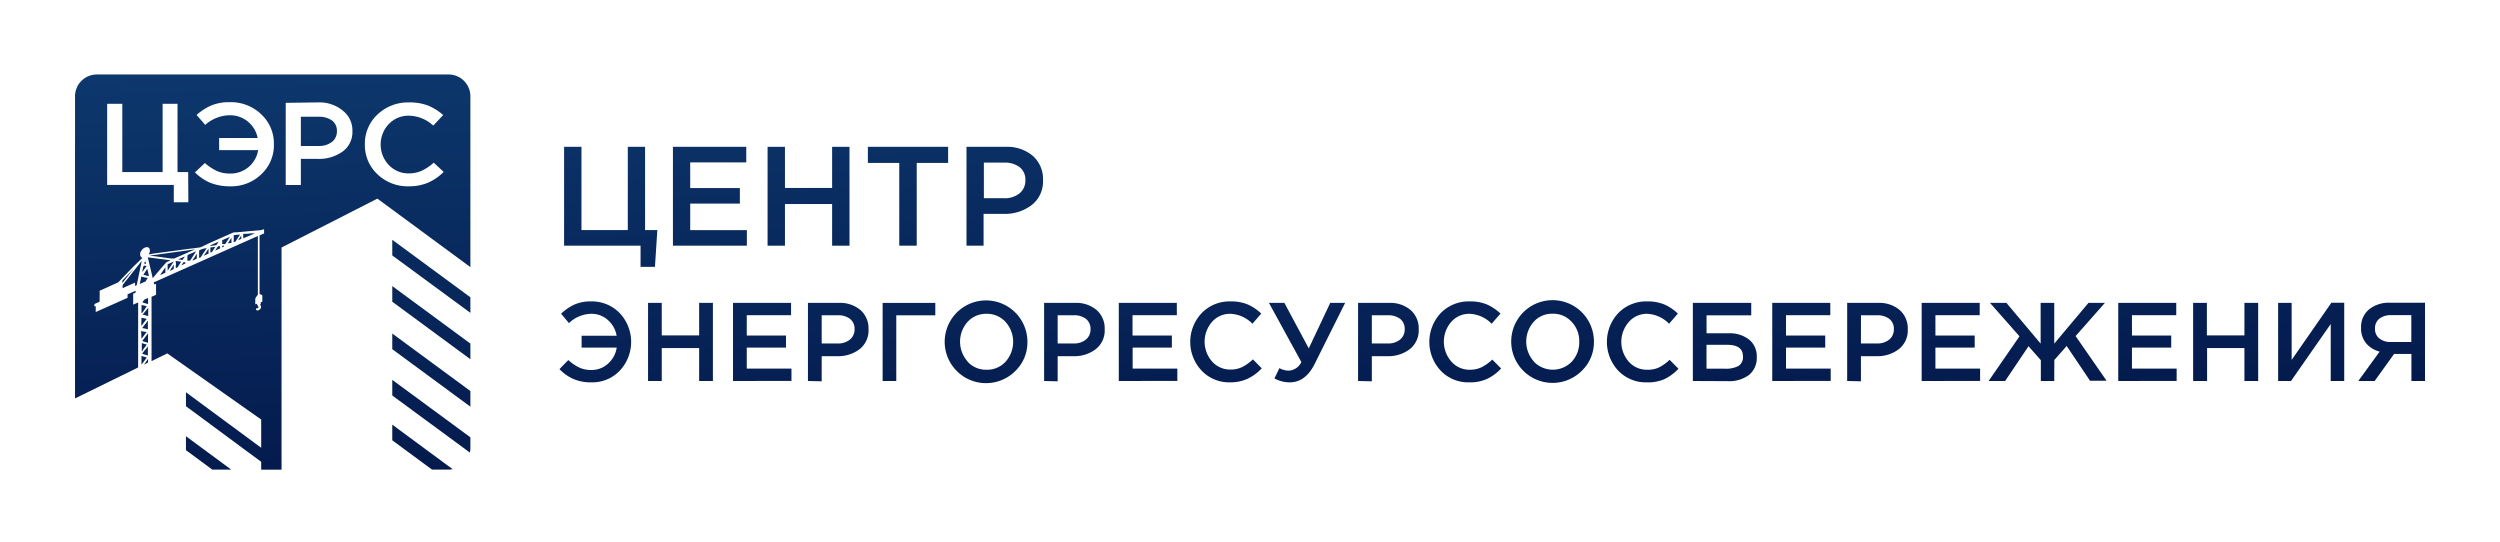<?xml version="1.0" encoding="UTF-8"?> <svg xmlns="http://www.w3.org/2000/svg" xmlns:xlink="http://www.w3.org/1999/xlink" id="Слой_1" data-name="Слой 1" viewBox="0 0 503.47 109.07"> <defs> <style>.cls-1{fill:url(#Безымянный_градиент_33);}.cls-2{fill:url(#Безымянный_градиент_33-2);}.cls-3{fill:url(#Безымянный_градиент_33-3);}.cls-4{fill:url(#Безымянный_градиент_33-4);}.cls-5{fill:url(#Безымянный_градиент_33-5);}.cls-6{fill:url(#Безымянный_градиент_33-6);}.cls-7{fill:url(#Безымянный_градиент_33-7);}.cls-8{fill:url(#Безымянный_градиент_33-8);}.cls-9{fill:url(#Безымянный_градиент_33-9);}.cls-10{fill:url(#Безымянный_градиент_33-10);}.cls-11{fill:url(#Безымянный_градиент_33-11);}.cls-12{fill:url(#Безымянный_градиент_33-12);}.cls-13{fill:url(#Безымянный_градиент_33-13);}.cls-14{fill:url(#Безымянный_градиент_33-14);}.cls-15{fill:url(#Безымянный_градиент_33-15);}.cls-16{fill:url(#Безымянный_градиент_33-16);}.cls-17{fill:url(#Безымянный_градиент_33-17);}.cls-18{fill:url(#Безымянный_градиент_33-18);}.cls-19{fill:url(#Безымянный_градиент_33-19);}.cls-20{fill:url(#Безымянный_градиент_33-20);}.cls-21{fill:url(#Безымянный_градиент_33-21);}.cls-22{fill:url(#Безымянный_градиент_33-22);}.cls-23{fill:url(#Безымянный_градиент_33-23);}.cls-24{fill:url(#Безымянный_градиент_33-24);}.cls-25{fill:url(#Безымянный_градиент_33-25);}.cls-26{fill:url(#Безымянный_градиент_33-26);}.cls-27{fill:url(#Безымянный_градиент_33-27);}.cls-28{fill:url(#Безымянный_градиент_33-28);}.cls-29{fill:url(#Безымянный_градиент_33-29);}</style> <linearGradient id="Безымянный_градиент_33" x1="115.64" y1="-20.11" x2="122.73" y2="131.98" gradientUnits="userSpaceOnUse"> <stop offset="0" stop-color="#104379"></stop> <stop offset="1" stop-color="#000c3e"></stop> </linearGradient> <linearGradient id="Безымянный_градиент_33-2" x1="132.85" y1="-20.91" x2="139.94" y2="131.17" xlink:href="#Безымянный_градиент_33"></linearGradient> <linearGradient id="Безымянный_градиент_33-3" x1="149.24" y1="-21.67" x2="156.34" y2="130.41" xlink:href="#Безымянный_градиент_33"></linearGradient> <linearGradient id="Безымянный_градиент_33-4" x1="164.43" y1="-22.38" x2="171.53" y2="129.7" xlink:href="#Безымянный_градиент_33"></linearGradient> <linearGradient id="Безымянный_градиент_33-5" x1="178.77" y1="-23.05" x2="185.86" y2="129.03" xlink:href="#Безымянный_градиент_33"></linearGradient> <linearGradient id="Безымянный_градиент_33-6" x1="194.35" y1="-23.78" x2="201.44" y2="128.3" xlink:href="#Безымянный_градиент_33"></linearGradient> <linearGradient id="Безымянный_градиент_33-7" x1="211.89" y1="-24.6" x2="218.98" y2="127.49" xlink:href="#Безымянный_градиент_33"></linearGradient> <linearGradient id="Безымянный_градиент_33-8" x1="226.76" y1="-25.29" x2="233.86" y2="126.79" xlink:href="#Безымянный_градиент_33"></linearGradient> <linearGradient id="Безымянный_градиент_33-9" x1="242.55" y1="-26.03" x2="249.65" y2="126.06" xlink:href="#Безымянный_градиент_33"></linearGradient> <linearGradient id="Безымянный_градиент_33-10" x1="259.13" y1="-26.8" x2="266.22" y2="125.28" xlink:href="#Безымянный_градиент_33"></linearGradient> <linearGradient id="Безымянный_градиент_33-11" x1="274.99" y1="-27.54" x2="282.08" y2="124.54" xlink:href="#Безымянный_градиент_33"></linearGradient> <linearGradient id="Безымянный_градиент_33-12" x1="290.59" y1="-28.27" x2="297.69" y2="123.81" xlink:href="#Безымянный_градиент_33"></linearGradient> <linearGradient id="Безымянный_градиент_33-13" x1="308.14" y1="-29.09" x2="315.23" y2="123" xlink:href="#Безымянный_градиент_33"></linearGradient> <linearGradient id="Безымянный_градиент_33-14" x1="326.27" y1="-29.93" x2="333.37" y2="122.15" xlink:href="#Безымянный_градиент_33"></linearGradient> <linearGradient id="Безымянный_градиент_33-15" x1="342.46" y1="-30.69" x2="349.55" y2="121.39" xlink:href="#Безымянный_градиент_33"></linearGradient> <linearGradient id="Безымянный_градиент_33-16" x1="358.08" y1="-31.42" x2="365.17" y2="120.67" xlink:href="#Безымянный_градиент_33"></linearGradient> <linearGradient id="Безымянный_градиент_33-17" x1="373.27" y1="-32.12" x2="380.37" y2="119.96" xlink:href="#Безымянный_градиент_33"></linearGradient> <linearGradient id="Безымянный_градиент_33-18" x1="388.14" y1="-32.82" x2="395.24" y2="119.26" xlink:href="#Безымянный_градиент_33"></linearGradient> <linearGradient id="Безымянный_градиент_33-19" x1="407.39" y1="-33.72" x2="414.48" y2="118.37" xlink:href="#Безымянный_градиент_33"></linearGradient> <linearGradient id="Безымянный_градиент_33-20" x1="427.6" y1="-34.66" x2="434.69" y2="117.42" xlink:href="#Безымянный_градиент_33"></linearGradient> <linearGradient id="Безымянный_градиент_33-21" x1="443.34" y1="-35.39" x2="450.43" y2="116.69" xlink:href="#Безымянный_градиент_33"></linearGradient> <linearGradient id="Безымянный_градиент_33-22" x1="460.53" y1="-36.2" x2="467.62" y2="115.89" xlink:href="#Безымянный_градиент_33"></linearGradient> <linearGradient id="Безымянный_градиент_33-23" x1="476.71" y1="-36.95" x2="483.8" y2="115.13" xlink:href="#Безымянный_градиент_33"></linearGradient> <linearGradient id="Безымянный_градиент_33-24" x1="54.43" y1="-10.23" x2="61.52" y2="141.85" gradientTransform="translate(-2.62 -6.9)" xlink:href="#Безымянный_градиент_33"></linearGradient> <linearGradient id="Безымянный_градиент_33-25" x1="119.82" y1="-20.3" x2="126.91" y2="131.78" xlink:href="#Безымянный_градиент_33"></linearGradient> <linearGradient id="Безымянный_градиент_33-26" x1="140.07" y1="-21.25" x2="147.16" y2="130.84" xlink:href="#Безымянный_градиент_33"></linearGradient> <linearGradient id="Безымянный_градиент_33-27" x1="159.95" y1="-22.17" x2="167.05" y2="129.91" xlink:href="#Безымянный_градиент_33"></linearGradient> <linearGradient id="Безымянный_градиент_33-28" x1="180.33" y1="-23.12" x2="187.42" y2="128.96" xlink:href="#Безымянный_градиент_33"></linearGradient> <linearGradient id="Безымянный_градиент_33-29" x1="199.23" y1="-24.01" x2="206.33" y2="128.08" xlink:href="#Безымянный_градиент_33"></linearGradient> </defs> <path class="cls-1" d="M119.16,77a9,9,0,0,1-3.67-.67,8.74,8.74,0,0,1-2.82-2l1.78-1.82A9.21,9.21,0,0,0,116.62,74a5.53,5.53,0,0,0,2.45.51,4.89,4.89,0,0,0,3.4-1.29A5.41,5.41,0,0,0,124.2,70h-7.07V67.61h7.05a5.39,5.39,0,0,0-1.77-3.17,4.87,4.87,0,0,0-3.34-1.24,6.63,6.63,0,0,0-4.49,1.87L113,63.18a9.76,9.76,0,0,1,2.67-1.84A8,8,0,0,1,119,60.7a7.75,7.75,0,0,1,5.81,2.37,8.45,8.45,0,0,1,0,11.58A7.6,7.6,0,0,1,119.16,77Z"></path> <path class="cls-2" d="M130.51,76.73V61h2.76v6.55h7.53V61h2.77V76.73H140.8V70.09h-7.53v6.64Z"></path> <path class="cls-3" d="M147.62,76.73V61h11.69v2.48h-8.92v4.09h7.9V70h-7.9v4.23h9v2.48Z"></path> <path class="cls-4" d="M162.71,76.73V61h6.21a6.34,6.34,0,0,1,4.37,1.44,4.92,4.92,0,0,1,1.62,3.87,4.77,4.77,0,0,1-1.79,4,7.07,7.07,0,0,1-4.51,1.42h-3.13v5.06Zm2.77-7.56h3.22a3.7,3.7,0,0,0,2.47-.79,2.59,2.59,0,0,0,.93-2.07,2.56,2.56,0,0,0-.91-2.09,3.93,3.93,0,0,0-2.49-.73h-3.22Z"></path> <path class="cls-5" d="M177.75,76.73V61h10.61v2.5H180.5V76.73Z"></path> <path class="cls-6" d="M204.57,74.62a8.33,8.33,0,1,1,2.34-5.77A8,8,0,0,1,204.57,74.62Zm-9.72-1.8a5,5,0,0,0,3.84,1.64,5,5,0,0,0,3.82-1.62,6,6,0,0,0,0-8,5,5,0,0,0-3.84-1.64,5,5,0,0,0-3.82,1.63,6,6,0,0,0,0,7.95Z"></path> <path class="cls-7" d="M210.27,76.73V61h6.21a6.34,6.34,0,0,1,4.37,1.44,4.92,4.92,0,0,1,1.62,3.87,4.77,4.77,0,0,1-1.79,4,7.07,7.07,0,0,1-4.51,1.42H213v5.06ZM213,69.17h3.22a3.7,3.7,0,0,0,2.47-.79,2.59,2.59,0,0,0,.93-2.07,2.56,2.56,0,0,0-.91-2.09,3.93,3.93,0,0,0-2.49-.73H213Z"></path> <path class="cls-8" d="M225.31,76.73V61H237v2.48h-8.92v4.09H236V70h-7.9v4.23h9v2.48Z"></path> <path class="cls-9" d="M247.72,77A7.65,7.65,0,0,1,242,74.65a8.45,8.45,0,0,1,0-11.59,7.79,7.79,0,0,1,5.83-2.36,8.59,8.59,0,0,1,3.48.63A9.61,9.61,0,0,1,254,63.15l-1.78,2.05a6.48,6.48,0,0,0-4.41-2,4.8,4.8,0,0,0-3.73,1.63,6.06,6.06,0,0,0,0,7.95,4.82,4.82,0,0,0,3.72,1.64,5.31,5.31,0,0,0,2.38-.51,8.9,8.9,0,0,0,2.14-1.54l1.78,1.8a9.3,9.3,0,0,1-2.81,2.09A8.31,8.31,0,0,1,247.72,77Z"></path> <path class="cls-10" d="M259.74,77a6.33,6.33,0,0,1-3.08-.79l1-2.07a3.92,3.92,0,0,0,1.94.5,3,3,0,0,0,2.48-1.72L255.55,61h3.11l4.91,9.16L267.89,61h3l-6.15,12.32C263.52,75.75,261.86,77,259.74,77Z"></path> <path class="cls-11" d="M273.5,76.73V61h6.22a6.32,6.32,0,0,1,4.36,1.44,4.89,4.89,0,0,1,1.63,3.87,4.79,4.79,0,0,1-1.79,4,7.1,7.1,0,0,1-4.52,1.42h-3.13v5.06Zm2.77-7.56h3.22a3.73,3.73,0,0,0,2.48-.79,2.62,2.62,0,0,0,.92-2.07,2.53,2.53,0,0,0-.91-2.09,3.93,3.93,0,0,0-2.49-.73h-3.22Z"></path> <path class="cls-12" d="M295.86,77a7.66,7.66,0,0,1-5.72-2.35,8.48,8.48,0,0,1,0-11.59A7.81,7.81,0,0,1,296,60.7a8.59,8.59,0,0,1,3.48.63,9.66,9.66,0,0,1,2.7,1.82l-1.78,2.05a6.53,6.53,0,0,0-4.42-2,4.78,4.78,0,0,0-3.72,1.63,6.06,6.06,0,0,0,0,7.95A4.81,4.81,0,0,0,296,74.46a5.35,5.35,0,0,0,2.39-.51,9.09,9.09,0,0,0,2.14-1.54l1.78,1.8a9.46,9.46,0,0,1-2.82,2.09A8.28,8.28,0,0,1,295.86,77Z"></path> <path class="cls-13" d="M318.61,74.62A8.33,8.33,0,1,1,321,68.85,8,8,0,0,1,318.61,74.62Zm-9.72-1.8a5.31,5.31,0,0,0,7.66,0,5.69,5.69,0,0,0,1.49-4,5.57,5.57,0,0,0-1.52-4,5,5,0,0,0-3.84-1.64,4.93,4.93,0,0,0-3.81,1.63,6,6,0,0,0,0,7.95Z"></path> <path class="cls-14" d="M331.62,77a7.66,7.66,0,0,1-5.72-2.35,8.48,8.48,0,0,1,0-11.59,7.81,7.81,0,0,1,5.83-2.36,8.59,8.59,0,0,1,3.48.63,9.47,9.47,0,0,1,2.69,1.82l-1.77,2.05a6.53,6.53,0,0,0-4.42-2A4.78,4.78,0,0,0,328,64.87a6.06,6.06,0,0,0,0,7.95,4.81,4.81,0,0,0,3.71,1.64A5.35,5.35,0,0,0,334.1,74a9.09,9.09,0,0,0,2.14-1.54l1.78,1.8a9.46,9.46,0,0,1-2.82,2.09A8.28,8.28,0,0,1,331.62,77Z"></path> <path class="cls-15" d="M340.92,76.73V61h11.76v2.5h-9v3.62h4.39a6.36,6.36,0,0,1,4.18,1.27,4.27,4.27,0,0,1,1.54,3.51,4.38,4.38,0,0,1-1.55,3.6,6.65,6.65,0,0,1-4.3,1.26Zm2.75-2.48h3.65a5.46,5.46,0,0,0,2.79-.55,2.08,2.08,0,0,0,.9-1.94c0-1.55-1.06-2.32-3.2-2.32h-4.14Z"></path> <path class="cls-16" d="M356.91,76.73V61H368.6v2.48h-8.92v4.09h7.9V70h-7.9v4.23h9v2.48Z"></path> <path class="cls-17" d="M372,76.73V61h6.21a6.33,6.33,0,0,1,4.37,1.44,4.92,4.92,0,0,1,1.62,3.87,4.77,4.77,0,0,1-1.79,4,7.05,7.05,0,0,1-4.51,1.42h-3.13v5.06Zm2.77-7.56H378a3.74,3.74,0,0,0,2.48-.79,2.62,2.62,0,0,0,.92-2.07,2.53,2.53,0,0,0-.91-2.09,3.93,3.93,0,0,0-2.49-.73h-3.22Z"></path> <path class="cls-18" d="M387,76.73V61h11.69v2.48h-8.92v4.09h7.91V70h-7.91v4.23h9v2.48Z"></path> <path class="cls-19" d="M413.7,76.73H411V72.54l-2.48-2.81-4.71,7h-3.33l6.22-9L400.76,61h3.31l6.89,8.2V61h2.74v8.2l6.89-8.2h3.31L418,67.68l6.24,9h-3.33l-4.71-7-2.48,2.81Z"></path> <path class="cls-20" d="M426.59,76.73V61h11.68v2.48h-8.92v4.09h7.91V70h-7.91v4.23h9v2.48Z"></path> <path class="cls-21" d="M441.67,76.73V61h2.77v6.55H452V61h2.77V76.73H452V70.09h-7.52v6.64Z"></path> <path class="cls-22" d="M458.79,76.73V61h2.72V72.48l8-11.51h2.59V76.73h-2.72V65.25l-8,11.48Z"></path> <path class="cls-23" d="M474.93,76.73l4.3-5.92a5.23,5.23,0,0,1-2.74-1.7,4.72,4.72,0,0,1-1-3.12,4.6,4.6,0,0,1,1.58-3.66,6.34,6.34,0,0,1,4.3-1.36h7V76.73h-2.74V71.28h-3.49l-3.92,5.45Zm6.6-7.86h4.08v-5.4h-4a3.75,3.75,0,0,0-2.44.71,2.42,2.42,0,0,0-.87,2,2.4,2.4,0,0,0,.89,2A3.59,3.59,0,0,0,481.53,68.87Z"></path> <path class="cls-24" d="M66.87,24.27a4.5,4.5,0,0,0-2.74-.76H60.59V29.4h3.54a4.22,4.22,0,0,0,2.72-.82,2.63,2.63,0,0,0,1-2.15A2.55,2.55,0,0,0,66.87,24.27ZM29.81,73v-.72L29,73.44Zm-.25-1-1.07-.31c0,.34,0,.67,0,1s0,.49,0,.74a1.49,1.49,0,0,0,.15-.2l.15-.2.3-.39Zm0-10.36-.15,0a.61.61,0,0,1-.18-.05,1.32,1.32,0,0,0-.3-.09l-.12,0-.31-.08h0c0,.3,0,1.27,0,1.75.19-.24.38-.48.55-.72Zm5.84-8.26V54l.41-.19h0l0-.05.68-1.06-1.13-.16C35.43,52.83,35.43,53.12,35.43,53.4Zm-5.3-1.9.54.07.72.08,1.62.22L34,52l.47.06.11,0a1.6,1.6,0,0,1,.23,0,.77.77,0,0,0,.48-.09l2.83-1.24,1.16-.51-.87.12Zm-.84,18.92c-.23.29-.44.56-.64.85l1.16.34a.38.38,0,0,0,0-.1v-1.8C29.65,70,29.46,70.19,29.29,70.42Zm9.92-18.58c-.14.19-.27.39-.4.59l-.05.08a9.16,9.16,0,0,0,.89-.4,8,8,0,0,0,0-1l-.18.3Zm-2.42.52s0,0,.07-.09l.4-.6c-.34.13-1,.43-1.34.59l.81.1Zm-7.13,1.83L29.1,55l-.21.28,0,.06h0l.39.1.47.13.11,0,.09,0H30c-.05-.19-.1-.4-.14-.6S29.74,54.46,29.66,54.19Zm8.11-2.42c0,.21,0,.42,0,.63s0,.1.06.11l.31,0h.11s0,0,.11-.08l.88-1.36.29-.44h0c-.46.19-1.47.63-1.73.77Zm-8.1,0Zm-2.09,5.6,1-4.82-.33.41-.5.64-.38.48-.43.53c-.14.18-.28.37-.43.55l-.43.56c-.16.21-.33.41-.5.62l-.31.39-.55.7,0,0V58l.07,0,2.07-.92L27,57l.2-.07v.66A2.33,2.33,0,0,0,27.58,57.39Zm.91,8.29c.18-.22.34-.44.5-.66l.58-.75A8.06,8.06,0,0,0,28.49,64Zm-3.82-9.12V57c.42-.5,1.55-2,2.35-3Zm4.64-3.91a2.1,2.1,0,0,0-.28.43v0l.42.11Zm-.41,1v0c-.06.26-.11.52-.16.77l-.08.42h0c.19-.26.39-.52.58-.79l.22-.29.05-.07c.05-.08,0-.11,0-.11a.58.58,0,0,0-.16,0L29,53.48A.51.51,0,0,0,28.9,53.68Zm7.71-.21.3-.13.44-.19V52.8l-.19,0-.13,0h0s0,0-.05,0l-.51.76h0Zm-7.17,3.07.29-.4.06-.09L29,55.84l-.54-.14-.31,1.49,0,0,1-.44A.57.57,0,0,0,29.44,56.54Zm-.72,9.58.28.08.1,0a3.58,3.58,0,0,0,.35.09.85.85,0,0,1,.17.06.59.59,0,0,0,.19.05V64.56l-.24.33c-.1.14-.2.28-.31.41a7.58,7.58,0,0,0-.6.8Zm0-2.66,0,0,0,0,.13,0,.13,0,.34.1.5.15h.06V62ZM29.81,69a.53.53,0,0,0,0-.12V67.13l-1.17,1.55.24.07.92.28Zm-1.32-.76a.86.86,0,0,0,.07-.1,1.67,1.67,0,0,1,.12-.16c.1-.12.2-.24.29-.37l0,0a1.77,1.77,0,0,0,.16-.22l.16-.21c.07-.09.14-.19.22-.28l0-.06-.15,0-.17,0a1.29,1.29,0,0,0-.28-.08l-.16,0-.33-.1Zm.29,2.19.3-.38.12-.17.36-.48h0l-1-.3v1.73l.13-.17A1.77,1.77,0,0,1,28.78,70.46Zm.21-10-.21.29-.07.1-.05.06h0L29,61l.5.15.14.05.11,0,.07,0V60l-.65.29A.4.4,0,0,0,29,60.47ZM43.83,49.71l-.39.58-.12.18,1-.44a3.55,3.55,0,0,0,0-.45l-.3,0h-.09S43.87,49.65,43.83,49.71Zm.92-1.29c0,.24,0,.48,0,.73v0h0l.22,0,.27,0c.08,0,.15,0,.24-.19l.55-.84.27-.41,0,0c-.41.16-1.3.54-1.6.7A.22.22,0,0,0,44.75,48.42ZM41.5,50a3.19,3.19,0,0,0-1.4.45v1.51h0l.29-.13s0,0,.1-.11c.27-.42.54-.84.82-1.25l.31-.48H41.5ZM35,53.29l-.83,1.26a8,8,0,0,0,.8-.36A6.26,6.26,0,0,0,35,53.29Zm11.61-4.37,0-1.05-.07.11L45.89,49Zm-4.22.46v.13h0l.12,0,1-.13a.1.1,0,0,0,.09-.05l.18-.28c.08-.13.16-.26.25-.39l-1.68.75Zm0,1.51.26-.12s.06-.05.08-.07l.58-.9.06-.09-1,.13A6.94,6.94,0,0,0,42.4,50.89Zm9.72,10.24a.11.11,0,0,0-.06.09.14.14,0,0,0,.08-.1h0ZM50.57,47l-.78.08-.42,0-.28,0-.11,0h0c0,.19,0,.37,0,.55A1.69,1.69,0,0,1,49,48l.33-.14,2-.87Zm-2,.72v-.28l-.12.2c-.17.24-.33.49-.49.73l.6-.27C48.59,48,48.59,47.87,48.59,47.74ZM47.07,48.8l.34-.15.05-.06c.3-.45.59-.9.88-1.35a11.57,11.57,0,0,0-1.27.13Zm-2.32.72v.32a.73.73,0,0,0,.42-.37l-.25,0ZM42,51.07c0-.17,0-.74,0-1-.33.49-.65,1-1,1.47C41.3,51.39,41.79,51.17,42,51.07ZM30.12,56.32l0,0v0Zm2.19-.94,1-.46V53.81l-1,1.48Zm5.14,35.28,5.3,3.91h3.81l-9.11-6.72ZM33.76,53.21v1.32L35,52.67c-.36.15-.72.32-1.1.49Zm-4-1.41,1,4.22,0,0,1.68-2,1-1.13a.61.61,0,0,1,.22-.15l.68-.31.08,0-1.52-.2-2.26-.29-.83-.11ZM79,79.65,94.63,91.14a4.85,4.85,0,0,0,.1-1V88.07L79,76.5Zm0-9.33L94.73,81.9V78.75L79,67.17Zm0,18.35,8,5.9h3.31a4.71,4.71,0,0,0,.85-.08L79,85.52Zm0-27.91L94.73,72.34V69.19L79,57.61Zm0-9.32L94.73,63V59.87L79,48.29ZM90.35,15H19.49a4.39,4.39,0,0,0-4.38,4.38V80.24L27.82,74V60.91l-1,.44v-.84c0-.44,0-.88,0-1.32v-.06L27.2,59c.06,0,.08-.07.08-.09l.06-.37v0l-1.65.73V60l-.05,0-6.36,2.84V61.65l-.26.08v-.28s0-.07,0-.11v-.1l0,0c.18-.1.37-.18.55-.26s.33-.14.5-.23V58.54l.95-.42,2.65-1.19a.74.74,0,0,0,.21-.15c.12-.11.24-.23.35-.35l.12-.13,2.38-2.47L28.61,52l.08-.09a.58.58,0,0,1-.39-.31,1.1,1.1,0,0,1,.18-1.12,1.4,1.4,0,0,1,.95-.69.6.6,0,0,1,.66.25,1.2,1.2,0,0,1-.18,1.21L31,51.05l1.43-.19,1-.13,1.11-.15,1-.13,1.09-.15,1.08-.15L39,50l1.11-.15a1.8,1.8,0,0,0,.44-.12L42.08,49l1.44-.64,3.29-1.46a1.84,1.84,0,0,1,.36-.11l.26,0h.14l1.6-.14.59-.06.82-.07,1.85-.16a1.41,1.41,0,0,0,.45-.13l.14,0,.16-.06v.83l0,0-.41.19c-.17.07-.33.14-.5.23V59.14a.56.56,0,0,0,0,.07,2.74,2.74,0,0,0,.4.15.23.23,0,0,1,.16.25v.94s0,.07,0,.1l0,.09-.33.15a.49.49,0,0,1-.11.49.26.26,0,0,0,0,.07h0l0,0a.44.44,0,0,1,.16.17.65.65,0,0,1-.19.65c-.16.18-.44.32-.62.23s-.24-.1-.14-.36l0-.06h.11l.12,0c.06,0,.06,0,.14-.06s.11-.16.1-.2,0,0,0,0a.28.28,0,0,1-.13-.2.19.19,0,0,0-.07-.14.29.29,0,0,1-.09-.33h0l-.31.14-.06-.16V61c0-.27,0-.54,0-.82a.5.5,0,0,1,.09-.23,4.85,4.85,0,0,1,.29-.41.48.48,0,0,0,.14-.37V47.53l-.17.07L30.94,56.88,31,57c0,.1.05.2.07.31h0l.16-.07.2-.08v2.21l-.91.4v0c0,.05,0,.08,0,.11v9.31c0,.78,0,1.56,0,2.34v1.2l3.17-1.56,0,0L52.6,84.49v5.69l-.13-.1L37.45,79v2.81L52.6,93v1.58h4.1V49.85L76,40,94.73,53.79V19.33A4.39,4.39,0,0,0,90.35,15ZM37.93,40.74H35v-3.5H21.58V20.9h3.05V34.65h8.12V20.9h3V34.65h2.15Zm14.71-5.66a8.68,8.68,0,0,1-6.28,2.44,10.66,10.66,0,0,1-4-.7,9.9,9.9,0,0,1-3.1-2.1l2-1.89a10.31,10.31,0,0,0,2.39,1.59,6.46,6.46,0,0,0,2.69.53,5.61,5.61,0,0,0,5.65-4.71H44.13V27.79h7.76a5.64,5.64,0,0,0-5.63-4.58,7.55,7.55,0,0,0-4.93,1.94l-1.74-2a11,11,0,0,1,2.94-1.9,9.25,9.25,0,0,1,3.71-.67,8.79,8.79,0,0,1,6.39,2.46,8,8,0,0,1,2.53,6A8,8,0,0,1,52.64,35.08ZM69,30.52A8.16,8.16,0,0,1,64,32H60.59v5.26H57.54V20.71l6.84-.09a7.33,7.33,0,0,1,4.8,1.78,5,5,0,0,1,1.79,4A4.84,4.84,0,0,1,69,30.52Zm17.21,6.27a9.72,9.72,0,0,1-3.94.73A8.76,8.76,0,0,1,76,35.08a8,8,0,0,1-2.52-6,8,8,0,0,1,2.52-6,8.88,8.88,0,0,1,6.42-2.45,10.08,10.08,0,0,1,3.83.65,10.6,10.6,0,0,1,3,1.89l-2,2.13a7.33,7.33,0,0,0-4.85-2,5.46,5.46,0,0,0-4.1,1.68,6,6,0,0,0,0,8.25,5.44,5.44,0,0,0,4.09,1.69A6.27,6.27,0,0,0,85,34.35a9.94,9.94,0,0,0,2.35-1.59l2,1.86A10.35,10.35,0,0,1,86.21,36.79Z"></path> <path class="cls-25" d="M129,53.75V49.48h-15.4V29.57h3.5V46.33h9.33V29.57h3.48V46.33h2.47l-.48,7.42Z"></path> <path class="cls-26" d="M135.52,49.48V29.57h14.77V32.7H139v5.18h10V41H139v5.34h11.41v3.13Z"></path> <path class="cls-27" d="M154.58,49.48V29.57h3.5v8.28h9.5V29.57h3.5V49.48h-3.5V41.09h-9.5v8.39Z"></path> <path class="cls-28" d="M181.1,49.48V32.81h-6.32V29.57h16.16v3.24h-6.32V49.48Z"></path> <path class="cls-29" d="M194.64,49.48V29.57h7.85A8,8,0,0,1,208,31.39a6.21,6.21,0,0,1,2.05,4.89,6,6,0,0,1-2.26,5,8.88,8.88,0,0,1-5.71,1.79h-4v6.4Zm3.5-9.56h4.07a4.68,4.68,0,0,0,3.13-1,3.29,3.29,0,0,0,1.16-2.62,3.17,3.17,0,0,0-1.15-2.63,4.87,4.87,0,0,0-3.14-.92h-4.07Z"></path> </svg> 